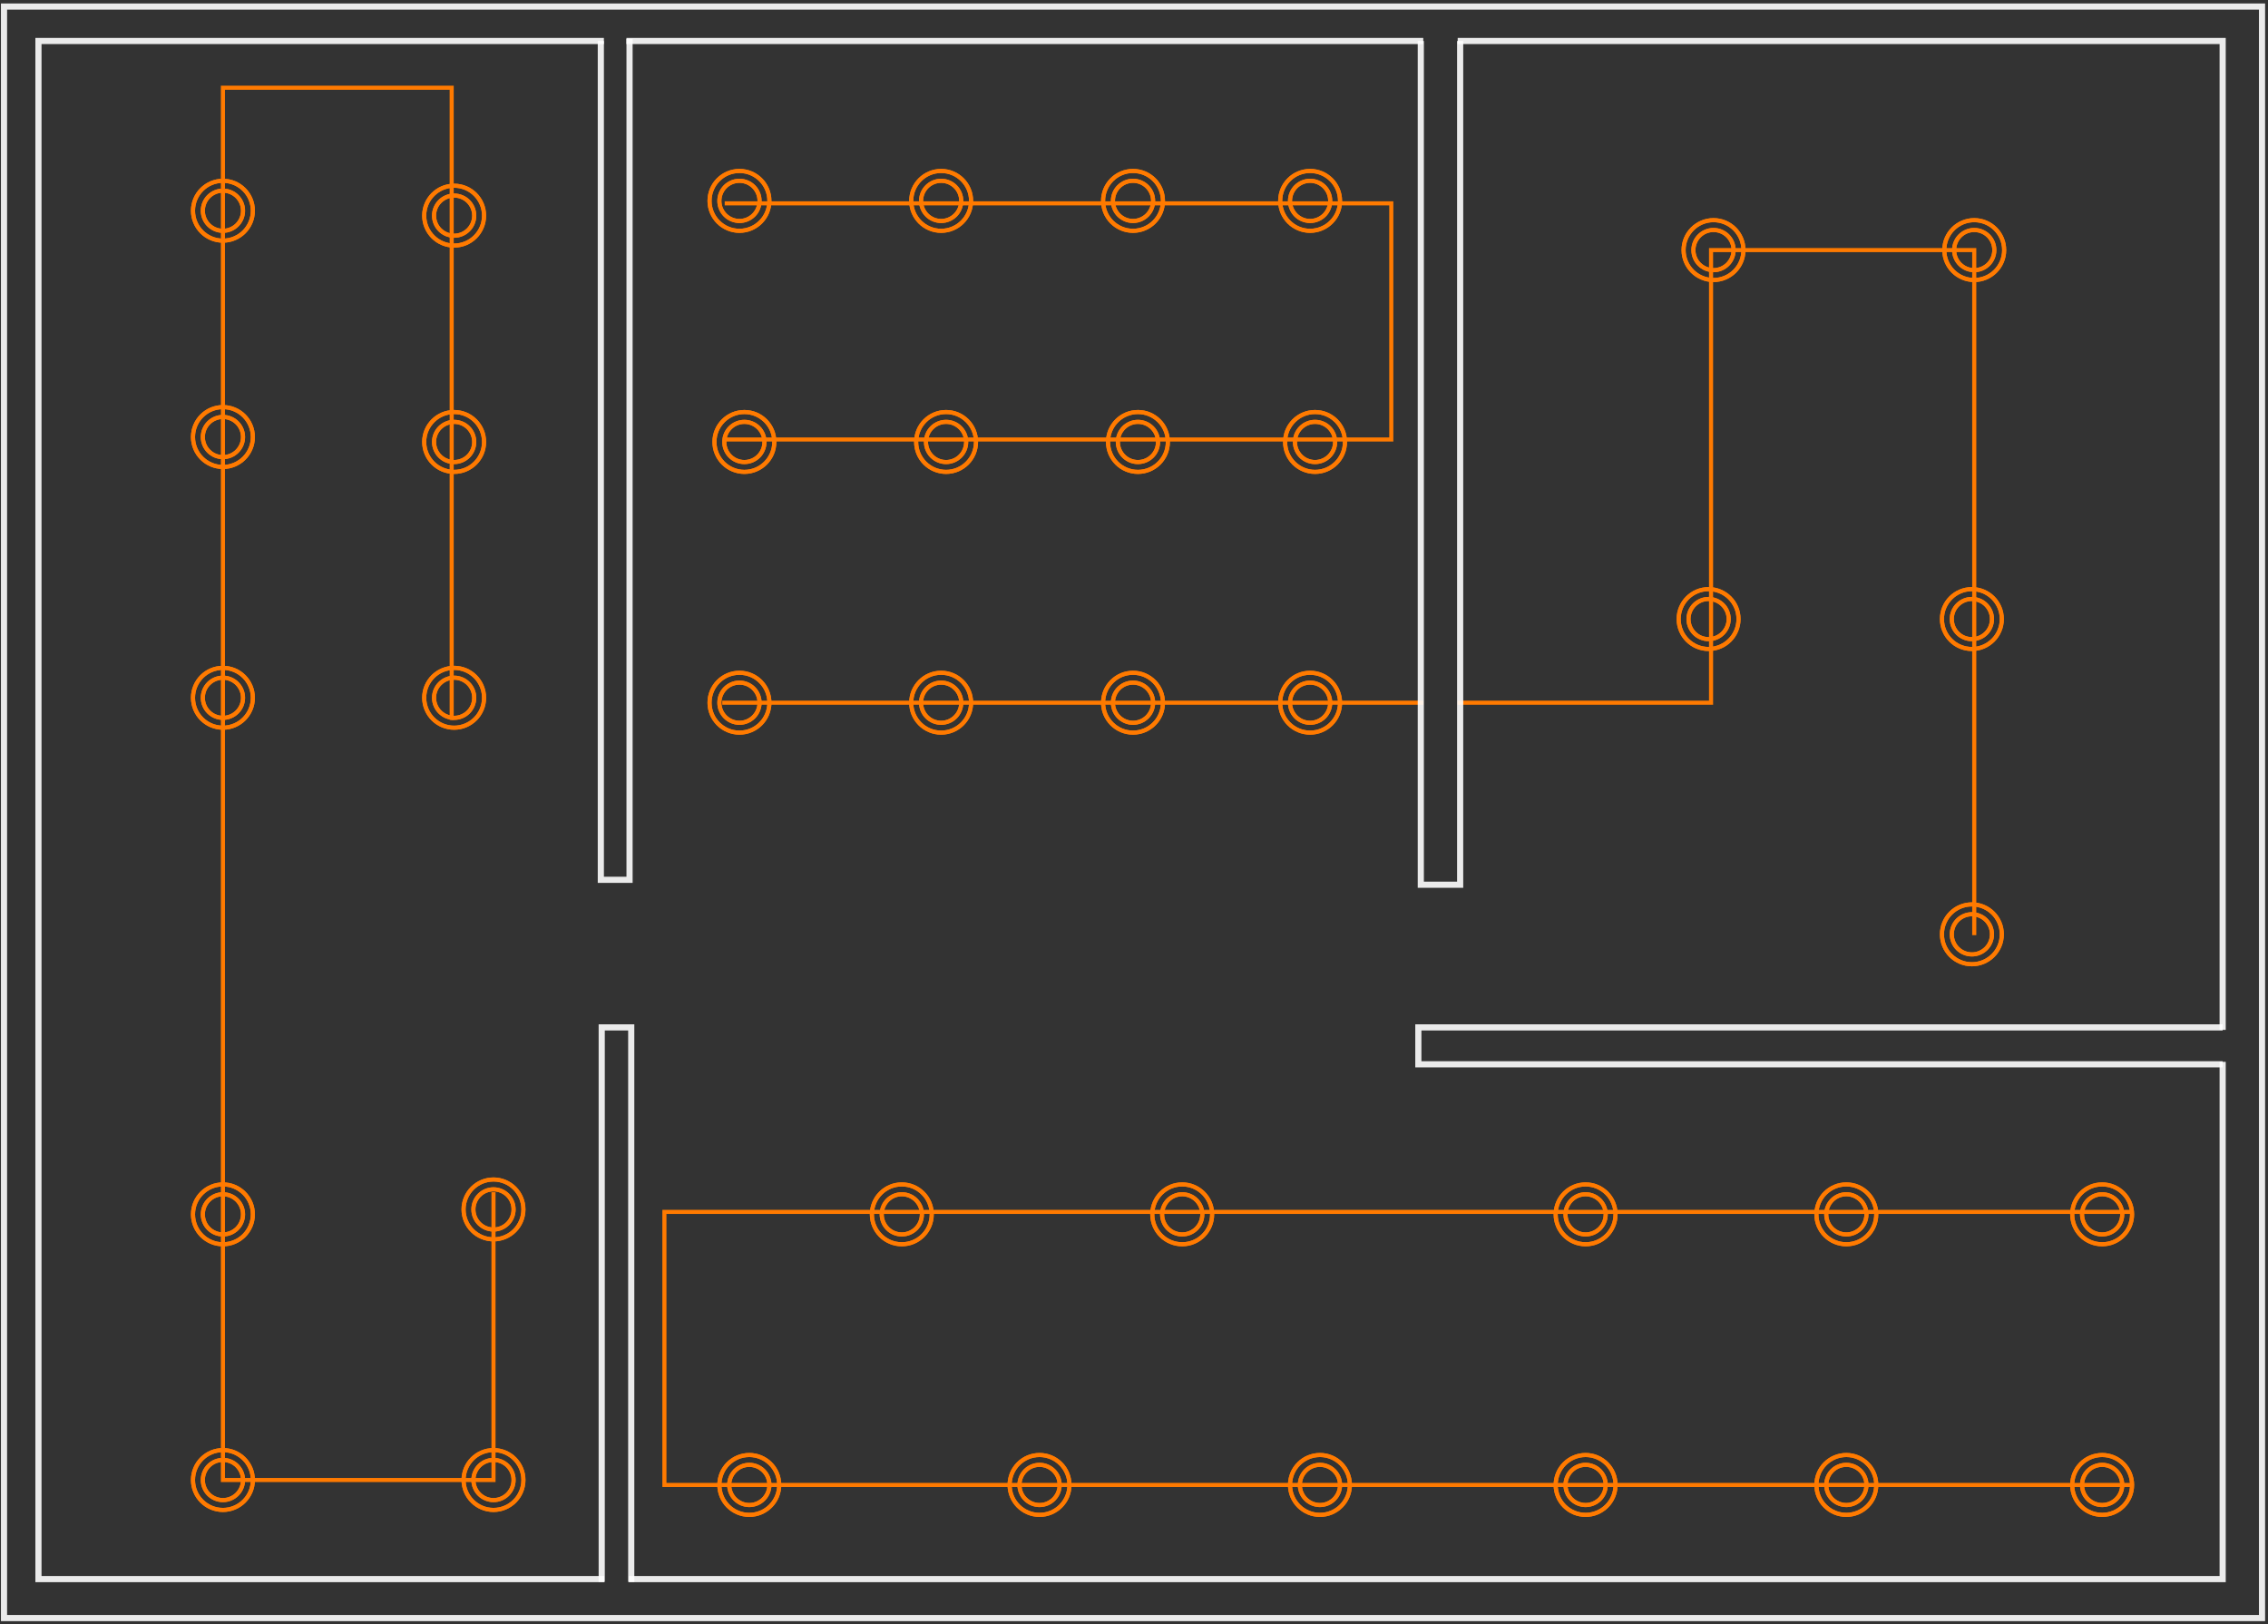 <?xml version="1.0" encoding="UTF-8"?> <svg xmlns="http://www.w3.org/2000/svg" width="553" height="396" viewBox="0 0 553 396" fill="none"><rect x="0" y="0" width="553" height="396" fill="#333333" stroke="none"/> <path d="M0.98 394.5H551.543V1.598H0.98V394.5Z" stroke="white" stroke-opacity="0.9" stroke-width="1.5"></path> <path d="M147.315 385H9.375L9.375 9.995H147.242M153.313 385H541.945V258.887M541.945 251.091V9.995H355.426M347.029 9.995H152.739" stroke="white" stroke-opacity="0.9" stroke-width="1.5"></path> <path d="M519.755 295.471L162 295.471L162 362.043H519.755" stroke="#FF7A00"></path> <path d="M110.131 175.523V21.39H54.355V360.843H120.327V290.674" stroke="#FF7A00"></path> <path d="M176.105 171.325H347.032M481.374 228V151.534V60.973H417.201V171.325H355.428" stroke="#FF7A00"></path> <path d="M176.703 107.153H339.233V49.578H176.703" stroke="#FF7A00"></path> <circle cx="512.558" cy="362.043" r="7.297" stroke="#FF7A00"></circle> <circle cx="512.558" cy="362.043" r="7.297" stroke="#FF7A00"></circle> <circle cx="512.558" cy="362.043" r="4.898" stroke="#FF7A00"></circle> <circle cx="512.558" cy="362.043" r="4.898" stroke="#FF7A00"></circle> <circle cx="512.558" cy="296.071" r="7.297" stroke="#FF7A00"></circle> <circle cx="512.558" cy="296.071" r="7.297" stroke="#FF7A00"></circle> <circle cx="512.558" cy="296.071" r="4.898" stroke="#FF7A00"></circle> <circle cx="512.558" cy="296.071" r="4.898" stroke="#FF7A00"></circle> <circle cx="450.183" cy="362.043" r="7.297" stroke="#FF7A00"></circle> <circle cx="450.183" cy="362.043" r="7.297" stroke="#FF7A00"></circle> <circle cx="450.187" cy="362.043" r="4.898" stroke="#FF7A00"></circle> <circle cx="450.187" cy="362.043" r="4.898" stroke="#FF7A00"></circle> <circle cx="450.183" cy="296.071" r="7.297" stroke="#FF7A00"></circle> <circle cx="450.183" cy="296.071" r="7.297" stroke="#FF7A00"></circle> <circle cx="450.187" cy="296.071" r="4.898" stroke="#FF7A00"></circle> <circle cx="450.187" cy="296.071" r="4.898" stroke="#FF7A00"></circle> <circle cx="386.613" cy="362.043" r="7.297" stroke="#FF7A00"></circle> <circle cx="386.613" cy="362.043" r="7.297" stroke="#FF7A00"></circle> <circle cx="386.613" cy="362.043" r="4.898" stroke="#FF7A00"></circle> <circle cx="386.613" cy="362.043" r="4.898" stroke="#FF7A00"></circle> <circle cx="386.613" cy="296.071" r="7.297" stroke="#FF7A00"></circle> <circle cx="386.613" cy="296.071" r="7.297" stroke="#FF7A00"></circle> <circle cx="386.613" cy="296.071" r="4.898" stroke="#FF7A00"></circle> <circle cx="386.613" cy="296.071" r="4.898" stroke="#FF7A00"></circle> <circle cx="321.84" cy="362.043" r="7.297" stroke="#FF7A00"></circle> <circle cx="321.84" cy="362.043" r="7.297" stroke="#FF7A00"></circle> <circle cx="321.839" cy="362.043" r="4.898" stroke="#FF7A00"></circle> <circle cx="321.839" cy="362.043" r="4.898" stroke="#FF7A00"></circle> <circle cx="288.254" cy="296.071" r="7.297" stroke="#FF7A00"></circle> <circle cx="288.254" cy="296.071" r="7.297" stroke="#FF7A00"></circle> <circle cx="288.257" cy="296.071" r="4.898" stroke="#FF7A00"></circle> <circle cx="288.257" cy="296.071" r="4.898" stroke="#FF7A00"></circle> <circle cx="253.469" cy="362.043" r="7.297" stroke="#FF7A00"></circle> <circle cx="253.469" cy="362.043" r="7.297" stroke="#FF7A00"></circle> <circle cx="253.472" cy="362.043" r="4.898" stroke="#FF7A00"></circle> <circle cx="253.472" cy="362.043" r="4.898" stroke="#FF7A00"></circle> <circle cx="219.886" cy="296.071" r="7.297" stroke="#FF7A00"></circle> <circle cx="219.886" cy="296.071" r="7.297" stroke="#FF7A00"></circle> <circle cx="219.886" cy="296.071" r="4.898" stroke="#FF7A00"></circle> <circle cx="219.886" cy="296.071" r="4.898" stroke="#FF7A00"></circle> <circle cx="180.301" cy="171.325" r="7.297" stroke="#FF7A00"></circle> <circle cx="180.301" cy="171.325" r="7.297" stroke="#FF7A00"></circle> <circle cx="180.3" cy="171.325" r="4.898" stroke="#FF7A00"></circle> <circle cx="180.3" cy="171.325" r="4.898" stroke="#FF7A00"></circle> <circle cx="181.5" cy="107.753" r="7.297" stroke="#FF7A00"></circle> <circle cx="181.5" cy="107.753" r="7.297" stroke="#FF7A00"></circle> <circle cx="181.499" cy="107.753" r="4.898" stroke="#FF7A00"></circle> <circle cx="181.499" cy="107.753" r="4.898" stroke="#FF7A00"></circle> <circle cx="180.301" cy="48.978" r="7.297" stroke="#FF7A00"></circle> <circle cx="180.301" cy="48.978" r="7.297" stroke="#FF7A00"></circle> <circle cx="180.3" cy="48.978" r="4.898" stroke="#FF7A00"></circle> <circle cx="180.3" cy="48.978" r="4.898" stroke="#FF7A00"></circle> <circle cx="229.48" cy="171.325" r="7.297" stroke="#FF7A00"></circle> <circle cx="229.48" cy="171.325" r="7.297" stroke="#FF7A00"></circle> <circle cx="229.48" cy="171.325" r="4.898" stroke="#FF7A00"></circle> <circle cx="229.48" cy="171.325" r="4.898" stroke="#FF7A00"></circle> <circle cx="230.679" cy="107.753" r="7.297" stroke="#FF7A00"></circle> <circle cx="230.679" cy="107.753" r="7.297" stroke="#FF7A00"></circle> <circle cx="230.679" cy="107.753" r="4.898" stroke="#FF7A00"></circle> <circle cx="230.679" cy="107.753" r="4.898" stroke="#FF7A00"></circle> <circle cx="229.48" cy="48.978" r="7.297" stroke="#FF7A00"></circle> <circle cx="229.48" cy="48.978" r="7.297" stroke="#FF7A00"></circle> <circle cx="229.48" cy="48.978" r="4.898" stroke="#FF7A00"></circle> <circle cx="229.48" cy="48.978" r="4.898" stroke="#FF7A00"></circle> <circle cx="276.261" cy="171.325" r="7.297" stroke="#FF7A00"></circle> <circle cx="276.261" cy="171.325" r="7.297" stroke="#FF7A00"></circle> <circle cx="276.261" cy="171.325" r="4.898" stroke="#FF7A00"></circle> <circle cx="276.261" cy="171.325" r="4.898" stroke="#FF7A00"></circle> <circle cx="277.461" cy="107.753" r="7.297" stroke="#FF7A00"></circle> <circle cx="277.461" cy="107.753" r="7.297" stroke="#FF7A00"></circle> <circle cx="277.46" cy="107.753" r="4.898" stroke="#FF7A00"></circle> <circle cx="277.46" cy="107.753" r="4.898" stroke="#FF7A00"></circle> <circle cx="276.261" cy="48.978" r="7.297" stroke="#FF7A00"></circle> <circle cx="276.261" cy="48.978" r="7.297" stroke="#FF7A00"></circle> <circle cx="276.261" cy="48.978" r="4.898" stroke="#FF7A00"></circle> <circle cx="276.261" cy="48.978" r="4.898" stroke="#FF7A00"></circle> <circle cx="319.441" cy="171.325" r="7.297" stroke="#FF7A00"></circle> <circle cx="319.441" cy="171.325" r="7.297" stroke="#FF7A00"></circle> <circle cx="319.441" cy="171.325" r="4.898" stroke="#FF7A00"></circle> <circle cx="319.441" cy="171.325" r="4.898" stroke="#FF7A00"></circle> <circle cx="320.64" cy="107.753" r="7.297" stroke="#FF7A00"></circle> <circle cx="320.64" cy="107.753" r="7.297" stroke="#FF7A00"></circle> <circle cx="320.64" cy="107.753" r="4.898" stroke="#FF7A00"></circle> <circle cx="320.64" cy="107.753" r="4.898" stroke="#FF7A00"></circle> <circle cx="319.441" cy="48.978" r="7.297" stroke="#FF7A00"></circle> <circle cx="319.441" cy="48.978" r="7.297" stroke="#FF7A00"></circle> <circle cx="319.441" cy="48.978" r="4.898" stroke="#FF7A00"></circle> <circle cx="319.441" cy="48.978" r="4.898" stroke="#FF7A00"></circle> <circle cx="417.801" cy="60.973" r="7.297" stroke="#FF7A00"></circle> <circle cx="417.801" cy="60.973" r="7.297" stroke="#FF7A00"></circle> <circle cx="417.8" cy="60.973" r="4.898" stroke="#FF7A00"></circle> <circle cx="417.8" cy="60.973" r="4.898" stroke="#FF7A00"></circle> <circle cx="416.601" cy="150.934" r="7.297" stroke="#FF7A00"></circle> <circle cx="416.601" cy="150.934" r="7.297" stroke="#FF7A00"></circle> <circle cx="416.601" cy="150.934" r="4.898" stroke="#FF7A00"></circle> <circle cx="416.601" cy="150.934" r="4.898" stroke="#FF7A00"></circle> <circle cx="481.371" cy="60.973" r="7.297" stroke="#FF7A00"></circle> <circle cx="481.371" cy="60.973" r="7.297" stroke="#FF7A00"></circle> <circle cx="481.37" cy="60.973" r="4.898" stroke="#FF7A00"></circle> <circle cx="481.37" cy="60.973" r="4.898" stroke="#FF7A00"></circle> <circle cx="480.797" cy="150.934" r="7.297" stroke="#FF7A00"></circle> <circle cx="480.797" cy="150.934" r="7.297" stroke="#FF7A00"></circle> <circle cx="480.796" cy="150.934" r="4.898" stroke="#FF7A00"></circle> <circle cx="480.796" cy="150.934" r="4.898" stroke="#FF7A00"></circle> <circle cx="480.797" cy="227.797" r="7.297" stroke="#FF7A00"></circle> <circle cx="480.797" cy="227.797" r="7.297" stroke="#FF7A00"></circle> <circle cx="480.796" cy="227.796" r="4.898" stroke="#FF7A00"></circle> <circle cx="480.796" cy="227.796" r="4.898" stroke="#FF7A00"></circle> <circle cx="182.699" cy="362.043" r="7.297" stroke="#FF7A00"></circle> <circle cx="182.699" cy="362.043" r="7.297" stroke="#FF7A00"></circle> <circle cx="182.702" cy="362.043" r="4.898" stroke="#FF7A00"></circle> <circle cx="182.702" cy="362.043" r="4.898" stroke="#FF7A00"></circle> <circle cx="120.328" cy="360.843" r="7.297" stroke="#FF7A00"></circle> <circle cx="120.328" cy="360.843" r="7.297" stroke="#FF7A00"></circle> <circle cx="120.327" cy="360.843" r="4.898" stroke="#FF7A00"></circle> <circle cx="120.327" cy="360.843" r="4.898" stroke="#FF7A00"></circle> <circle cx="54.355" cy="360.843" r="7.297" stroke="#FF7A00"></circle> <circle cx="54.355" cy="360.843" r="7.297" stroke="#FF7A00"></circle> <circle cx="54.355" cy="360.843" r="4.898" stroke="#FF7A00"></circle> <circle cx="54.355" cy="360.843" r="4.898" stroke="#FF7A00"></circle> <circle cx="54.355" cy="296.071" r="7.297" stroke="#FF7A00"></circle> <circle cx="54.355" cy="296.071" r="7.297" stroke="#FF7A00"></circle> <circle cx="54.355" cy="296.071" r="4.898" stroke="#FF7A00"></circle> <circle cx="54.355" cy="296.071" r="4.898" stroke="#FF7A00"></circle> <circle cx="54.355" cy="170.126" r="7.297" stroke="#FF7A00"></circle> <circle cx="54.355" cy="170.126" r="7.297" stroke="#FF7A00"></circle> <circle cx="54.355" cy="170.126" r="4.898" stroke="#FF7A00"></circle> <circle cx="54.355" cy="170.126" r="4.898" stroke="#FF7A00"></circle> <circle cx="54.355" cy="106.553" r="7.297" stroke="#FF7A00"></circle> <circle cx="54.355" cy="106.553" r="7.297" stroke="#FF7A00"></circle> <circle cx="54.355" cy="106.553" r="4.898" stroke="#FF7A00"></circle> <circle cx="54.355" cy="106.553" r="4.898" stroke="#FF7A00"></circle> <circle cx="54.355" cy="51.377" r="7.297" stroke="#FF7A00"></circle> <circle cx="54.355" cy="51.377" r="7.297" stroke="#FF7A00"></circle> <circle cx="54.355" cy="51.377" r="4.898" stroke="#FF7A00"></circle> <circle cx="54.355" cy="51.377" r="4.898" stroke="#FF7A00"></circle> <circle cx="110.73" cy="170.126" r="7.297" stroke="#FF7A00"></circle> <circle cx="110.73" cy="170.126" r="7.297" stroke="#FF7A00"></circle> <circle cx="110.73" cy="170.126" r="4.898" stroke="#FF7A00"></circle> <circle cx="110.73" cy="170.126" r="4.898" stroke="#FF7A00"></circle> <circle cx="110.73" cy="107.753" r="7.297" stroke="#FF7A00"></circle> <circle cx="110.73" cy="107.753" r="7.297" stroke="#FF7A00"></circle> <circle cx="110.73" cy="107.753" r="4.898" stroke="#FF7A00"></circle> <circle cx="110.73" cy="107.753" r="4.898" stroke="#FF7A00"></circle> <circle cx="110.73" cy="52.576" r="7.297" stroke="#FF7A00"></circle> <circle cx="110.73" cy="52.576" r="7.297" stroke="#FF7A00"></circle> <circle cx="110.73" cy="52.576" r="4.898" stroke="#FF7A00"></circle> <circle cx="110.73" cy="52.576" r="4.898" stroke="#FF7A00"></circle> <circle cx="120.328" cy="294.872" r="7.297" stroke="#FF7A00"></circle> <circle cx="120.328" cy="294.872" r="7.297" stroke="#FF7A00"></circle> <circle cx="120.327" cy="294.872" r="4.898" stroke="#FF7A00"></circle> <circle cx="120.327" cy="294.872" r="4.898" stroke="#FF7A00"></circle> <path d="M541.947 250.491H345.832V259.487H541.947" stroke="white" stroke-opacity="0.9" stroke-width="1.5"></path> <path d="M356.026 9.995V215.706H346.43V9.995" stroke="white" stroke-opacity="0.9" stroke-width="1.5"></path> <path d="M153.5 9.5V214.507H146.5V9.995" stroke="white" stroke-opacity="0.9" stroke-width="1.5"></path> <path d="M153.912 385.686V250.491H146.715V385.686" stroke="white" stroke-opacity="0.9" stroke-width="1.5"></path> </svg> 
